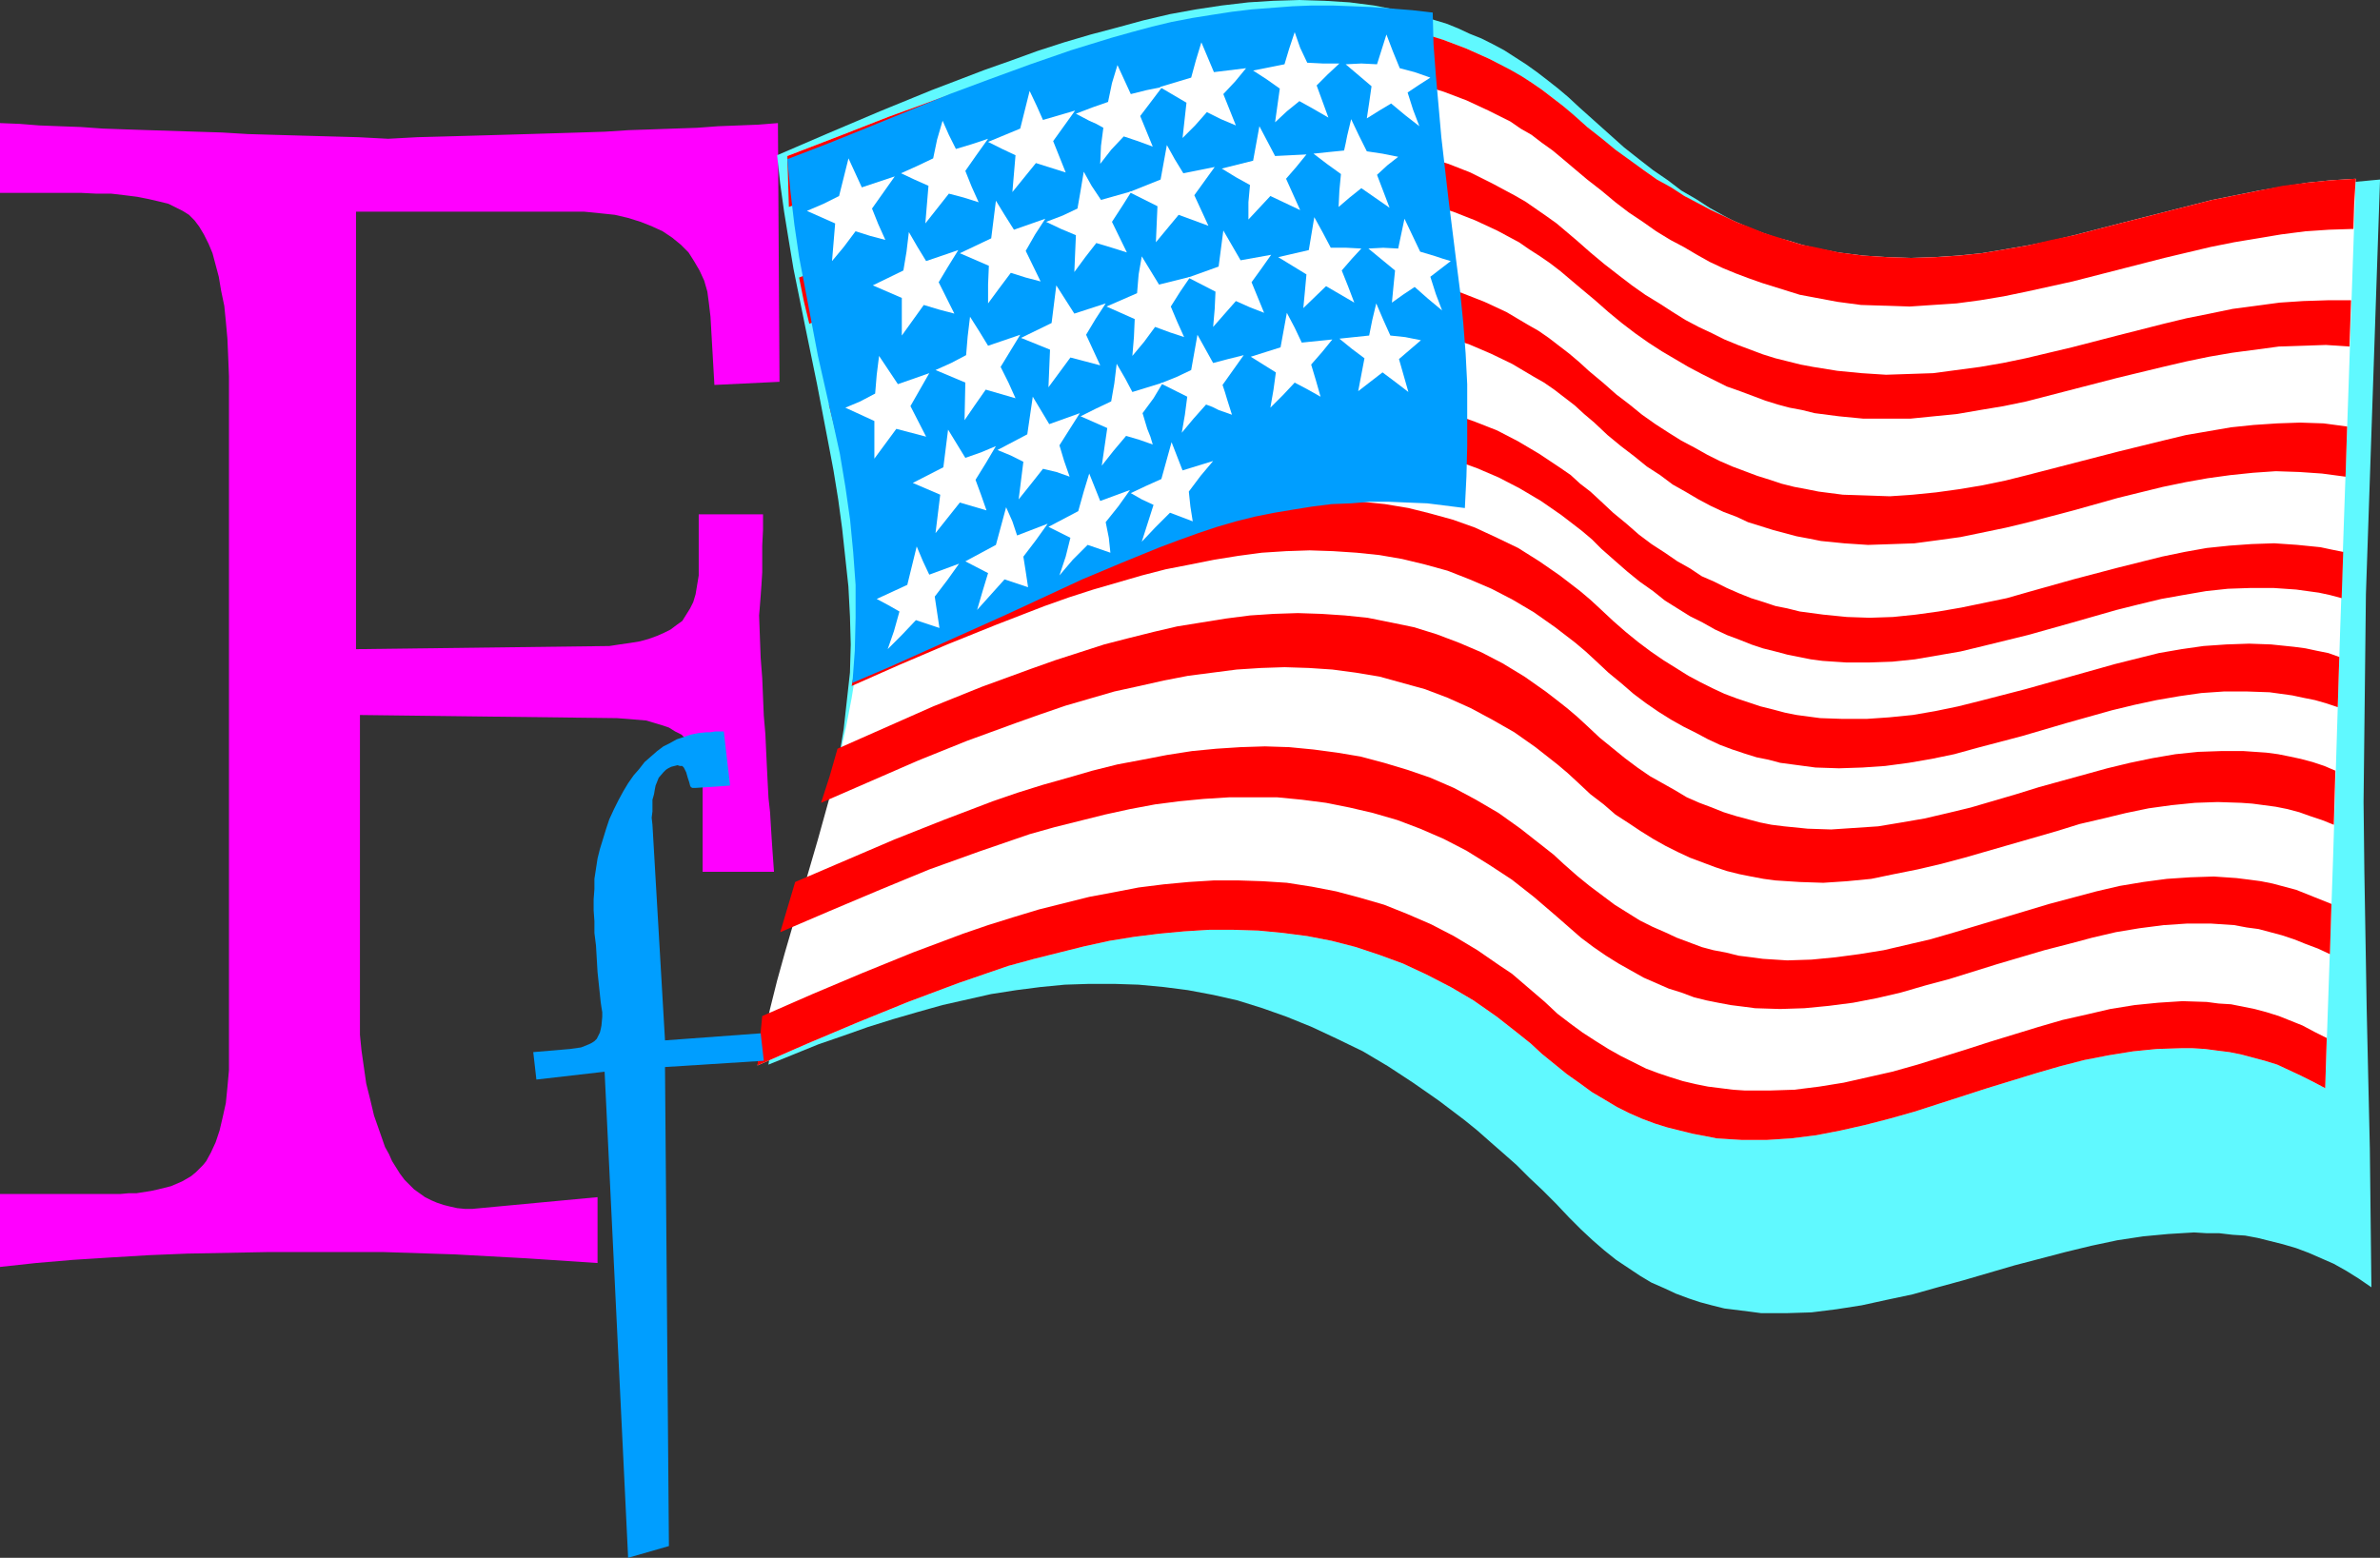 <?xml version="1.0" encoding="UTF-8" standalone="no"?>
<svg
   version="1.0"
   width="129.766mm"
   height="84.959mm"
   id="svg43"
   sodipodi:docname="Silly F.wmf"
   xmlns:inkscape="http://www.inkscape.org/namespaces/inkscape"
   xmlns:sodipodi="http://sodipodi.sourceforge.net/DTD/sodipodi-0.dtd"
   xmlns="http://www.w3.org/2000/svg"
   xmlns:svg="http://www.w3.org/2000/svg">
  <rect width="100%" height="100%" fill="#333333" stroke="none"/>
  <sodipodi:namedview
     id="namedview43"
     pagecolor="#ffffff"
     bordercolor="#000000"
     borderopacity="0.25"
     inkscape:showpageshadow="2"
     inkscape:pageopacity="0.0"
     inkscape:pagecheckerboard="0"
     inkscape:deskcolor="#d1d1d1"
     inkscape:document-units="mm" />
  <defs
     id="defs1">
    <pattern
       id="WMFhbasepattern"
       patternUnits="userSpaceOnUse"
       width="6"
       height="6"
       x="0"
       y="0" />
  </defs>
  <path
     style="fill:#ff00ff;fill-opacity:1;fill-rule:evenodd;stroke:none"
     d="m 97.283,249.192 25.856,-2.424 v 13.575 l -14.706,-0.97 -14.706,-0.808 -14.867,-0.485 h -14.706 -8.726 l -8.403,0.162 -8.403,0.162 -7.918,0.323 -8.08,0.485 -7.595,0.485 -7.595,0.646 L 0,261.151 V 246.122 h 22.947 1.778 l 1.778,-0.162 h 1.616 l 3.07,-0.485 1.454,-0.323 1.293,-0.323 1.293,-0.323 1.131,-0.485 1.131,-0.485 1.131,-0.646 0.808,-0.485 0.97,-0.808 0.646,-0.646 0.808,-0.808 0.646,-0.808 0.97,-1.778 0.97,-2.101 0.808,-2.424 0.646,-2.747 0.646,-2.909 0.323,-3.232 0.323,-3.555 V 216.872 99.871 81.771 77.57 l -0.162,-4.04 -0.162,-3.717 -0.323,-3.555 -0.323,-3.232 -0.646,-3.07 -0.485,-2.909 -0.646,-2.424 -0.646,-2.424 -0.808,-1.939 -0.97,-1.939 -0.97,-1.616 -0.97,-1.293 -1.131,-1.131 -1.293,-0.808 -1.293,-0.646 -1.616,-0.808 -1.939,-0.485 -2.101,-0.485 -2.424,-0.485 -2.586,-0.323 -2.747,-0.323 H 19.877 L 16.645,39.754 H 0 V 25.372 l 4.04,0.162 4.04,0.323 4.202,0.162 4.363,0.162 4.525,0.323 4.525,0.162 4.848,0.162 5.01,0.162 5.01,0.162 5.171,0.162 5.333,0.323 5.494,0.162 5.656,0.162 5.818,0.162 5.818,0.162 6.141,0.323 5.979,-0.323 5.979,-0.162 5.818,-0.162 5.656,-0.162 5.494,-0.162 5.333,-0.162 5.333,-0.162 5.01,-0.162 5.01,-0.323 4.848,-0.162 4.525,-0.162 4.686,-0.162 4.363,-0.323 4.202,-0.162 4.04,-0.162 4.04,-0.323 0.323,53.329 -13.413,0.646 -0.808,-14.059 -0.323,-2.747 -0.323,-2.424 -0.646,-2.262 -0.97,-2.101 -1.131,-1.939 -1.131,-1.778 -1.616,-1.616 -1.778,-1.454 -1.939,-1.293 -2.101,-0.97 -2.424,-0.97 -2.586,-0.808 -2.747,-0.646 -3.07,-0.323 -3.232,-0.323 h -3.394 -43.632 v 90.175 l 52.197,-0.646 2.101,-0.323 2.262,-0.323 1.939,-0.323 1.778,-0.485 1.778,-0.646 1.454,-0.646 1.293,-0.646 1.293,-0.97 1.131,-0.808 0.808,-1.293 0.808,-1.293 0.646,-1.293 0.485,-1.616 0.323,-1.939 0.323,-1.939 v -2.101 -10.504 h 13.251 v 3.232 l -0.162,3.232 v 2.909 2.586 l -0.162,2.586 -0.162,2.262 -0.162,2.101 -0.162,1.939 0.162,4.363 0.162,4.363 0.323,4.202 0.162,3.878 0.162,3.878 0.323,3.717 0.162,3.555 0.162,3.394 0.162,3.232 0.162,3.07 0.323,2.909 0.162,2.747 0.162,2.586 0.162,2.424 0.162,2.262 0.162,2.262 h -14.706 v -17.938 -1.778 l -0.162,-1.454 -0.485,-1.454 -0.485,-1.293 -0.646,-1.293 -0.646,-1.131 -0.97,-0.97 -0.97,-0.97 -1.293,-0.646 -1.293,-0.808 -1.454,-0.485 -1.616,-0.485 -1.616,-0.485 -1.939,-0.162 -1.939,-0.162 -2.101,-0.162 -53.005,-0.646 v 62.54 3.394 l 0.323,3.232 0.485,3.394 0.485,3.394 0.808,3.232 0.808,3.394 1.131,3.232 1.131,3.232 0.808,1.454 0.646,1.454 0.808,1.293 0.808,1.293 0.97,1.293 0.97,0.97 0.97,0.97 1.131,0.808 1.131,0.808 1.293,0.646 1.131,0.485 1.454,0.485 1.293,0.323 1.454,0.323 1.616,0.162 z"
     id="path1" />
  <path
     style="fill:#60f9ff;fill-opacity:1;fill-rule:evenodd;stroke:none"
     d="m 160.145,31.997 10.504,-4.525 10.666,-4.525 10.666,-4.363 10.989,-4.202 5.494,-1.939 5.333,-1.939 5.494,-1.778 5.494,-1.616 5.494,-1.454 5.333,-1.454 5.494,-1.293 5.333,-0.97 5.333,-0.808 5.494,-0.646 L 262.438,0.162 267.771,0 l 5.171,0.162 5.171,0.323 5.01,0.646 5.01,0.97 5.01,1.293 4.848,1.454 2.424,0.97 2.424,1.131 2.424,0.97 2.262,1.131 2.424,1.293 2.262,1.454 2.262,1.454 2.262,1.616 2.101,1.616 2.262,1.778 2.101,1.778 2.262,2.101 3.07,2.747 3.07,2.747 3.07,2.747 3.07,2.424 2.909,2.262 3.07,2.101 2.747,2.101 3.07,1.778 2.747,1.778 2.909,1.616 2.747,1.454 2.747,1.293 2.909,1.293 2.586,1.131 2.747,1.131 2.747,0.808 2.586,0.808 2.747,0.808 2.586,0.485 2.586,0.646 5.171,0.646 5.171,0.485 5.01,0.162 4.848,-0.162 5.01,-0.485 4.848,-0.485 4.848,-0.808 5.01,-1.131 4.686,-0.97 4.848,-1.293 9.534,-2.747 9.696,-2.747 9.534,-2.747 5.01,-1.131 4.848,-1.131 5.01,-0.97 5.01,-0.808 5.01,-0.485 5.171,-0.485 -1.939,57.046 -0.97,28.442 -0.162,14.221 -0.162,14.221 -0.162,14.383 0.162,14.221 0.485,28.604 0.646,28.604 0.162,14.383 0.162,14.221 -2.586,-1.778 -2.586,-1.616 -2.586,-1.454 -2.586,-1.131 -2.586,-1.131 -2.586,-0.97 -2.747,-0.808 -2.586,-0.646 -2.586,-0.646 -2.586,-0.485 -2.586,-0.162 -2.747,-0.323 h -2.586 l -2.586,-0.162 -5.333,0.323 -5.171,0.485 -5.333,0.808 -5.333,1.131 -5.333,1.293 -10.504,2.747 -10.504,3.07 -5.333,1.454 -5.171,1.454 -5.333,1.131 -5.171,1.131 -5.171,0.808 -5.171,0.646 -5.171,0.162 h -2.586 -2.586 l -2.424,-0.323 -2.586,-0.323 -2.586,-0.323 -2.586,-0.646 -2.424,-0.646 -2.424,-0.808 -2.586,-0.97 -2.424,-1.131 -2.586,-1.131 -2.424,-1.454 -2.424,-1.616 -2.424,-1.616 -2.424,-1.939 -2.424,-2.101 -2.424,-2.262 -2.424,-2.424 -2.747,-2.909 -2.747,-2.747 -2.747,-2.586 -2.586,-2.586 -2.747,-2.424 -2.586,-2.262 -2.747,-2.424 -2.586,-2.101 -5.333,-4.04 -5.333,-3.717 -5.171,-3.394 -5.171,-3.07 -5.333,-2.586 -5.171,-2.424 -5.171,-2.101 -5.01,-1.778 -5.171,-1.616 -5.01,-1.131 -5.171,-0.97 -5.01,-0.646 -5.171,-0.485 -5.01,-0.162 h -5.171 l -5.01,0.162 -5.01,0.485 -5.01,0.646 -5.171,0.808 -5.01,1.131 -5.01,1.131 -5.171,1.454 -5.01,1.454 -5.171,1.616 -5.01,1.778 -5.171,1.778 -5.171,2.101 -5.171,2.101 0.97,-5.656 1.293,-5.818 2.747,-11.474 2.909,-11.474 2.909,-11.474 1.454,-5.818 1.131,-5.818 1.131,-5.818 0.97,-5.818 0.646,-5.818 0.646,-5.818 0.162,-5.818 -0.162,-5.818 -0.323,-6.141 -0.646,-5.979 -0.646,-5.979 -0.808,-5.979 -0.97,-5.979 -1.131,-5.979 -2.262,-11.797 -2.424,-11.797 -2.424,-11.959 -0.97,-5.818 -0.97,-5.979 -0.808,-5.818 z"
     id="path2" />
  <path
     style="fill:#ffffff;fill-opacity:1;fill-rule:evenodd;stroke:none"
     d="m 162.246,32.159 10.504,-4.04 10.342,-4.04 10.666,-3.878 10.666,-3.717 10.827,-3.394 5.333,-1.616 5.333,-1.454 5.333,-1.293 5.333,-1.293 5.333,-1.131 5.333,-0.808 5.171,-0.808 5.333,-0.485 5.171,-0.323 h 5.01 5.171 l 5.01,0.323 5.01,0.646 4.848,0.808 4.848,1.293 4.686,1.293 4.686,1.778 4.686,2.101 4.363,2.424 2.262,1.293 2.262,1.293 2.101,1.454 2.101,1.616 2.101,1.616 2.101,1.939 2.909,2.424 2.909,2.424 2.909,2.424 2.909,2.101 2.909,1.939 2.747,1.939 2.909,1.778 2.747,1.616 2.747,1.616 2.747,1.293 2.747,1.454 2.747,1.131 2.586,1.131 2.586,0.97 2.747,0.97 2.586,0.646 2.586,0.808 2.586,0.646 5.01,0.97 5.171,0.646 5.01,0.323 4.848,0.162 4.848,-0.162 4.848,-0.323 4.848,-0.485 4.848,-0.808 4.686,-0.808 4.848,-0.97 4.686,-1.131 9.373,-2.424 9.534,-2.424 9.534,-2.424 4.848,-0.97 4.848,-0.97 4.848,-0.808 5.01,-0.808 4.848,-0.485 5.171,-0.323 -1.616,46.865 -1.616,46.865 -1.454,46.865 -1.616,46.865 -2.424,-1.293 -2.586,-1.293 -2.424,-1.131 -2.424,-1.131 -2.586,-0.808 -2.424,-0.646 -2.424,-0.646 -2.424,-0.485 -2.586,-0.323 -2.424,-0.323 -2.586,-0.162 h -2.424 l -5.01,0.162 -4.848,0.485 -5.01,0.808 -5.01,0.97 -5.01,1.293 -5.01,1.454 -10.019,3.07 -10.019,3.232 -5.01,1.616 -5.171,1.454 -5.01,1.293 -5.01,1.131 -5.01,0.97 -5.171,0.646 -5.01,0.323 h -5.171 l -2.586,-0.162 -2.586,-0.162 -2.424,-0.485 -2.586,-0.485 -2.586,-0.646 -2.586,-0.646 -2.586,-0.808 -2.586,-0.97 -2.586,-1.131 -2.586,-1.293 -2.424,-1.454 -2.747,-1.616 -2.424,-1.778 -2.747,-1.939 -2.586,-2.101 -2.586,-2.101 -2.262,-2.101 -2.424,-1.939 -2.262,-1.778 -2.262,-1.778 -4.848,-3.394 -4.686,-2.747 -5.01,-2.586 -4.848,-2.262 -4.848,-1.778 -4.848,-1.616 -5.01,-1.293 -5.01,-0.97 -5.01,-0.646 -5.01,-0.485 -5.171,-0.162 h -5.01 l -5.171,0.323 -5.171,0.485 -5.171,0.646 -5.01,0.808 -5.171,1.131 -5.171,1.293 -5.171,1.293 -5.333,1.454 -5.171,1.778 -5.171,1.778 -10.342,3.878 -10.342,4.202 -10.342,4.363 -10.342,4.525 1.293,-5.818 1.293,-5.818 1.454,-5.818 1.616,-5.818 3.394,-11.635 3.394,-11.635 3.232,-11.635 1.293,-5.818 1.293,-5.818 1.131,-5.818 0.97,-5.979 0.485,-5.818 0.323,-5.979 v -5.979 l -0.162,-5.818 -0.485,-5.818 -0.808,-5.979 -0.808,-5.818 -0.97,-5.979 -2.586,-11.635 -2.586,-11.797 -2.586,-11.797 -1.131,-5.818 -1.131,-5.818 -0.97,-5.818 z"
     id="path3" />
  <path
     style="fill:#ff0000;fill-opacity:1;fill-rule:evenodd;stroke:none"
     d="m 176.952,131.06 9.858,-4.363 9.858,-4.202 9.858,-4.04 10.019,-3.717 5.01,-1.778 5.01,-1.616 5.01,-1.616 5.01,-1.293 5.01,-1.293 5.01,-1.131 4.848,-0.97 5.01,-0.808 4.848,-0.485 5.01,-0.485 4.848,-0.162 h 4.848 l 4.686,0.323 4.686,0.485 4.848,0.808 4.525,1.131 4.686,1.293 4.525,1.616 4.525,2.101 4.363,2.101 4.363,2.747 4.202,2.909 2.101,1.616 2.101,1.616 2.101,1.778 2.101,1.939 2.586,2.424 2.586,2.262 2.586,2.101 2.586,1.939 2.586,1.778 2.586,1.616 2.586,1.616 2.424,1.293 2.586,1.293 2.424,1.131 2.586,0.97 2.424,0.808 2.424,0.808 2.586,0.646 2.424,0.646 2.424,0.485 2.424,0.323 2.424,0.323 4.686,0.162 h 4.848 l 4.686,-0.323 4.848,-0.485 4.686,-0.808 4.686,-0.97 4.525,-1.131 9.373,-2.424 9.211,-2.586 9.211,-2.586 4.525,-1.131 4.525,-1.131 4.686,-0.808 4.525,-0.646 4.686,-0.323 4.686,-0.162 4.525,0.162 4.686,0.485 2.424,0.323 2.262,0.485 2.424,0.485 2.262,0.808 -0.323,10.343 -2.424,-0.808 -2.262,-0.646 -2.424,-0.485 -2.262,-0.485 -4.686,-0.646 -4.686,-0.162 h -4.686 l -4.686,0.323 -4.525,0.646 -4.686,0.808 -4.525,0.97 -4.686,1.131 -9.211,2.586 -9.373,2.747 -9.211,2.424 -4.686,1.293 -4.686,0.97 -4.686,0.808 -4.848,0.646 -4.686,0.323 -4.848,0.162 -4.848,-0.162 -4.848,-0.646 -2.424,-0.323 -2.424,-0.646 -2.424,-0.485 -2.586,-0.808 -2.424,-0.808 -2.586,-0.97 -2.424,-1.131 -2.424,-1.293 -2.586,-1.293 -2.586,-1.454 -2.586,-1.616 -2.586,-1.778 -2.586,-1.939 -2.424,-2.101 -2.747,-2.262 -2.586,-2.424 -2.101,-1.939 -2.101,-1.778 -2.101,-1.616 -2.101,-1.616 -4.363,-3.07 -4.363,-2.586 -4.363,-2.262 -4.525,-1.939 -4.525,-1.778 -4.686,-1.293 -4.686,-1.131 -4.686,-0.808 -4.686,-0.485 -4.848,-0.323 -4.848,-0.162 -4.848,0.162 -5.01,0.323 -4.848,0.646 -5.01,0.808 -4.848,0.97 -5.01,0.97 -5.01,1.293 -5.01,1.454 -5.01,1.454 -5.01,1.616 -5.01,1.778 -10.019,3.878 -10.019,4.04 -9.858,4.202 -9.858,4.363 0.97,-5.171 z"
     id="path4" />
  <path
     style="fill:#ff0000;fill-opacity:1;fill-rule:evenodd;stroke:none"
     d="m 163.862,181.804 10.181,-4.363 10.181,-4.363 10.181,-4.04 10.181,-3.878 5.171,-1.778 5.171,-1.616 5.171,-1.454 5.01,-1.454 5.171,-1.293 5.171,-0.97 5.01,-0.97 5.171,-0.808 5.01,-0.485 5.01,-0.323 5.01,-0.162 5.01,0.162 5.01,0.485 4.848,0.646 4.848,0.808 4.848,1.293 4.848,1.454 4.686,1.616 4.848,2.101 4.525,2.424 4.686,2.747 4.525,3.232 2.262,1.778 2.262,1.778 2.262,1.778 2.101,1.939 2.747,2.424 2.586,2.101 2.586,1.939 2.586,1.939 2.586,1.616 2.586,1.616 2.586,1.293 2.586,1.131 2.424,1.131 2.586,0.97 2.586,0.97 2.424,0.646 2.586,0.485 2.586,0.646 2.586,0.323 2.424,0.323 5.01,0.323 5.01,-0.162 5.01,-0.485 4.848,-0.646 5.01,-0.808 4.848,-1.131 4.848,-1.131 5.01,-1.454 9.696,-2.909 9.696,-2.909 4.848,-1.293 4.848,-1.293 4.848,-1.131 4.848,-0.808 4.848,-0.646 4.848,-0.323 4.848,-0.162 4.686,0.323 2.586,0.323 2.424,0.323 2.424,0.485 2.424,0.646 2.424,0.646 2.424,0.97 2.424,0.97 2.424,0.97 -0.162,5.171 -0.162,5.171 -2.424,-1.131 -2.586,-0.97 -2.424,-0.97 -2.424,-0.808 -2.424,-0.646 -2.424,-0.646 -2.424,-0.323 -2.586,-0.485 -4.848,-0.323 h -4.848 l -4.848,0.323 -5.01,0.646 -4.848,0.808 -4.848,1.131 -4.848,1.293 -5.01,1.293 -9.858,2.909 -9.858,3.07 -4.848,1.293 -5.01,1.454 -4.848,1.131 -5.01,0.97 -5.01,0.646 -5.01,0.485 -5.01,0.162 -5.171,-0.162 -2.424,-0.323 -2.586,-0.323 -2.586,-0.485 -2.424,-0.485 -2.586,-0.646 -2.586,-0.97 -2.586,-0.808 -2.586,-1.131 -2.586,-1.131 -2.586,-1.454 -2.586,-1.454 -2.586,-1.616 -2.586,-1.778 -2.586,-1.939 -2.586,-2.262 -2.586,-2.262 -2.262,-1.939 -2.262,-1.939 -2.262,-1.778 -2.262,-1.778 -4.686,-3.07 -4.686,-2.909 -4.686,-2.424 -4.848,-2.101 -4.686,-1.778 -5.01,-1.454 -4.848,-1.131 -4.848,-0.97 -5.01,-0.646 -5.01,-0.485 h -5.01 -5.01 l -5.171,0.323 -5.01,0.485 -5.01,0.646 -5.171,0.97 -5.171,1.131 -5.171,1.293 -5.171,1.293 -5.171,1.454 -5.171,1.778 -5.171,1.778 -10.342,3.717 -10.181,4.202 -10.342,4.363 -10.181,4.363 z"
     id="path5" />
  <path
     style="fill:#ff0000;fill-opacity:1;fill-rule:evenodd;stroke:none"
     d="m 170.811,83.387 9.858,-4.202 10.181,-4.202 10.342,-3.878 10.181,-3.717 5.171,-1.778 5.171,-1.616 5.171,-1.616 5.333,-1.454 5.171,-1.293 5.01,-1.131 5.171,-0.97 5.171,-0.808 5.01,-0.646 5.01,-0.485 5.01,-0.323 h 5.01 l 4.848,0.162 4.848,0.485 4.848,0.808 4.848,0.97 4.686,1.131 4.525,1.616 4.525,1.778 4.525,2.101 4.363,2.586 2.262,1.293 2.101,1.454 2.101,1.616 2.101,1.616 2.101,1.778 1.939,1.778 2.909,2.424 2.747,2.424 2.747,2.101 2.586,2.101 2.747,1.939 2.747,1.778 2.586,1.616 2.747,1.454 2.586,1.454 2.586,1.293 2.586,1.131 2.586,0.97 2.586,0.97 2.586,0.808 2.424,0.808 2.586,0.646 2.586,0.485 2.424,0.485 5.01,0.646 4.848,0.162 4.848,0.162 4.686,-0.323 4.848,-0.485 4.686,-0.646 4.848,-0.808 4.686,-0.97 4.525,-1.131 9.373,-2.424 9.373,-2.424 9.211,-2.262 4.686,-1.131 4.686,-0.808 4.686,-0.808 4.686,-0.485 4.848,-0.323 4.686,-0.162 4.848,0.162 4.848,0.646 -0.323,10.343 -4.848,-0.646 -4.686,-0.323 -4.848,-0.162 -4.686,0.323 -4.686,0.485 -4.686,0.646 -4.525,0.808 -4.686,0.97 -9.211,2.262 -9.211,2.586 -9.211,2.424 -4.686,1.131 -4.686,0.97 -4.686,0.97 -4.686,0.646 -4.848,0.646 -4.686,0.162 -4.848,0.162 -4.848,-0.323 -4.848,-0.485 -2.424,-0.485 -2.586,-0.485 -4.848,-1.293 -2.586,-0.808 -2.586,-0.808 -2.424,-1.131 -2.586,-0.97 -2.747,-1.293 -2.424,-1.293 -2.747,-1.616 -2.586,-1.454 -2.586,-1.939 -2.747,-1.778 -2.586,-2.101 -2.747,-2.101 -2.747,-2.262 -2.747,-2.586 -2.101,-1.778 -1.939,-1.778 -2.101,-1.616 -2.101,-1.616 -2.101,-1.454 -2.262,-1.293 -4.363,-2.586 -4.363,-2.101 -4.525,-1.939 -4.686,-1.454 -4.525,-1.293 -4.686,-0.97 -4.848,-0.808 -4.848,-0.485 -4.848,-0.162 h -4.848 l -5.01,0.323 -5.01,0.323 -5.01,0.646 -5.01,0.808 -5.171,0.97 -5.01,1.131 -5.171,1.293 -5.01,1.454 -5.171,1.616 -5.171,1.616 -5.01,1.778 -10.181,3.717 -10.181,4.04 -10.019,4.04 -9.858,4.202 -1.293,-5.171 z"
     id="path6" />
  <path
     style="fill:#ff0000;fill-opacity:1;fill-rule:evenodd;stroke:none"
     d="m 162.246,32.159 10.504,-4.04 10.342,-4.04 10.666,-3.878 10.666,-3.717 10.827,-3.394 5.333,-1.616 5.333,-1.454 5.333,-1.454 5.333,-1.131 5.333,-1.131 5.333,-0.808 5.171,-0.808 5.333,-0.485 5.171,-0.323 5.01,-0.162 5.171,0.162 5.01,0.323 5.01,0.646 4.848,0.808 4.848,1.131 4.686,1.454 4.686,1.778 4.686,2.101 4.363,2.262 2.262,1.293 2.262,1.454 2.101,1.454 2.101,1.616 2.101,1.616 2.101,1.778 2.909,2.586 3.07,2.424 2.747,2.262 2.909,2.101 2.909,2.101 2.747,1.939 2.909,1.616 2.747,1.778 2.747,1.454 2.747,1.454 2.747,1.293 2.747,1.293 2.586,0.97 2.747,1.131 2.586,0.808 2.586,0.808 2.586,0.808 2.586,0.485 5.171,1.131 5.01,0.646 5.01,0.323 4.848,0.162 5.01,-0.162 4.848,-0.323 4.686,-0.485 4.848,-0.808 4.686,-0.808 4.848,-1.131 4.686,-0.97 9.373,-2.424 9.534,-2.424 9.534,-2.424 4.848,-0.97 4.848,-0.97 4.848,-0.97 5.01,-0.646 4.848,-0.485 5.171,-0.323 -0.323,5.171 -0.162,5.171 -5.01,0.162 -4.848,0.323 -5.01,0.646 -4.848,0.808 -4.848,0.808 -4.848,0.97 -9.534,2.262 -18.907,4.848 -9.534,2.101 -4.686,0.97 -4.848,0.808 -4.848,0.646 -4.848,0.323 -4.848,0.323 -5.01,-0.162 -5.01,-0.162 -4.848,-0.646 -5.171,-0.97 -2.586,-0.485 -2.586,-0.808 -2.586,-0.808 -2.586,-0.808 -2.747,-0.97 -2.586,-0.97 -2.747,-1.131 -2.747,-1.293 -2.586,-1.454 -2.747,-1.616 -2.747,-1.454 -2.909,-1.778 -2.747,-1.939 -2.909,-1.939 -2.747,-2.101 -2.909,-2.424 -2.909,-2.262 -3.07,-2.586 -2.101,-1.778 -1.939,-1.616 -2.262,-1.616 -2.101,-1.616 -2.262,-1.293 -2.101,-1.454 -4.525,-2.262 -4.525,-2.101 -4.686,-1.778 -4.686,-1.454 -4.848,-1.131 -5.01,-0.97 -4.848,-0.646 -5.01,-0.323 -5.171,-0.162 -5.01,0.162 -5.171,0.323 -5.333,0.485 -5.171,0.646 -5.333,0.97 -5.171,0.97 -5.333,1.293 -5.333,1.293 -5.333,1.454 -5.494,1.616 -10.666,3.394 -10.666,3.717 -10.504,3.878 -10.504,4.202 -10.342,4.04 -0.162,-5.333 z"
     id="path7" />
  <path
     style="fill:#ff0000;fill-opacity:1;fill-rule:evenodd;stroke:none"
     d="m 172.589,154.331 9.858,-4.363 9.858,-4.363 10.019,-4.04 10.181,-3.717 5.01,-1.778 5.01,-1.616 5.01,-1.616 5.01,-1.293 5.171,-1.293 4.848,-1.131 5.01,-0.808 5.01,-0.808 5.01,-0.646 4.848,-0.323 5.01,-0.162 4.848,0.162 4.848,0.323 4.686,0.485 4.848,0.97 4.686,0.97 4.686,1.454 4.686,1.778 4.525,1.939 4.363,2.262 4.525,2.747 4.363,3.07 2.101,1.616 2.262,1.778 2.101,1.778 2.101,1.939 2.586,2.424 2.586,2.101 2.586,2.101 2.586,1.939 2.586,1.778 2.586,1.454 2.586,1.454 2.424,1.454 2.586,1.131 2.586,0.97 2.424,0.97 2.586,0.808 2.424,0.646 2.424,0.646 2.424,0.485 2.586,0.323 4.848,0.485 4.848,0.162 4.848,-0.323 4.848,-0.323 4.848,-0.808 4.686,-0.808 4.848,-1.131 4.686,-1.131 9.373,-2.747 4.686,-1.454 4.686,-1.293 9.373,-2.586 4.686,-1.131 4.686,-0.97 4.686,-0.808 4.686,-0.485 4.686,-0.162 h 4.686 l 4.686,0.323 2.424,0.323 2.424,0.485 2.262,0.485 2.424,0.646 2.424,0.808 2.262,0.97 -0.162,5.495 -0.162,5.656 -2.424,-0.97 -2.424,-0.808 -2.262,-0.808 -2.424,-0.646 -2.424,-0.485 -2.424,-0.323 -2.424,-0.323 -2.262,-0.162 -4.848,-0.162 -4.686,0.162 -4.848,0.485 -4.686,0.646 -4.686,0.97 -4.686,1.131 -4.848,1.131 -4.686,1.454 -9.534,2.747 -9.534,2.747 -4.848,1.293 -4.848,1.131 -4.848,0.97 -4.686,0.97 -5.01,0.485 -4.848,0.323 -4.848,-0.162 -5.01,-0.323 -2.424,-0.323 -2.586,-0.485 -2.424,-0.485 -2.586,-0.646 -2.424,-0.808 -2.586,-0.97 -2.586,-0.97 -2.424,-1.131 -2.586,-1.293 -2.586,-1.454 -2.586,-1.616 -2.424,-1.616 -2.747,-1.778 -2.424,-2.101 -2.747,-2.101 -2.586,-2.424 -2.101,-1.939 -2.101,-1.778 -2.262,-1.778 -2.262,-1.778 -4.363,-3.07 -4.525,-2.586 -4.525,-2.424 -4.686,-2.101 -4.686,-1.778 -4.686,-1.293 -4.686,-1.293 -4.848,-0.808 -4.848,-0.646 -4.848,-0.323 -5.01,-0.162 -4.848,0.162 -5.01,0.323 -5.01,0.646 -5.01,0.646 -5.01,0.97 -5.01,1.131 -5.171,1.131 -5.01,1.454 -5.01,1.454 -5.171,1.778 -5.01,1.778 -10.181,3.717 -10.019,4.04 -10.019,4.363 -10.019,4.363 1.778,-5.495 z"
     id="path8" />
  <path
     style="fill:#ff0000;fill-opacity:1;fill-rule:evenodd;stroke:none"
     d="m 164.67,57.208 10.181,-4.04 10.342,-4.04 10.504,-4.04 10.666,-3.717 10.504,-3.394 5.333,-1.454 5.333,-1.454 5.171,-1.454 5.333,-1.131 5.333,-0.97 5.171,-0.97 5.171,-0.646 5.171,-0.485 5.171,-0.323 h 5.01 l 5.01,0.162 5.01,0.323 5.01,0.646 4.848,0.97 4.848,1.131 4.686,1.454 4.525,1.778 4.525,2.262 4.525,2.424 2.262,1.293 2.101,1.454 2.101,1.454 2.262,1.616 2.101,1.778 2.101,1.778 2.747,2.424 2.909,2.424 2.909,2.262 2.747,2.101 2.747,1.939 2.909,1.778 2.747,1.778 2.586,1.616 2.747,1.454 2.747,1.293 2.586,1.293 2.747,1.131 2.586,0.97 2.586,0.97 2.586,0.808 2.586,0.646 2.586,0.646 2.586,0.485 5.01,0.808 5.01,0.485 5.01,0.323 4.848,-0.162 4.848,-0.162 4.848,-0.646 4.848,-0.646 4.686,-0.808 4.686,-0.97 9.534,-2.262 9.373,-2.424 9.534,-2.424 4.686,-1.131 4.848,-0.97 4.686,-0.97 4.848,-0.646 4.848,-0.646 4.848,-0.323 5.01,-0.162 h 4.848 l -0.323,9.535 -4.848,-0.323 -4.848,0.162 -4.848,0.162 -4.848,0.646 -4.848,0.646 -4.686,0.808 -4.686,0.97 -4.848,1.131 -9.373,2.262 -9.373,2.424 -9.373,2.424 -4.686,0.97 -4.848,0.808 -4.686,0.808 -4.848,0.485 -4.848,0.485 h -4.848 -4.848 l -5.01,-0.485 -5.01,-0.646 -2.586,-0.646 -2.586,-0.485 -2.424,-0.646 -2.586,-0.808 -2.586,-0.97 -2.586,-0.97 -2.747,-0.97 -2.586,-1.293 -2.586,-1.293 -2.747,-1.454 -2.747,-1.616 -2.747,-1.616 -2.747,-1.778 -2.747,-1.939 -2.747,-2.101 -2.747,-2.262 -2.747,-2.424 -2.909,-2.424 -2.101,-1.778 -2.101,-1.778 -2.101,-1.616 -2.101,-1.454 -2.262,-1.454 -2.101,-1.454 -4.525,-2.424 -4.525,-2.101 -4.525,-1.778 -4.848,-1.454 -4.686,-1.293 -4.848,-0.97 -4.848,-0.646 -4.848,-0.323 -5.01,-0.162 h -5.171 l -5.01,0.323 -5.171,0.485 -5.01,0.646 -5.333,0.808 -5.171,0.97 -5.171,1.293 -5.333,1.293 -5.171,1.454 -5.333,1.454 -10.504,3.394 -10.504,3.717 -10.342,4.04 -10.342,4.04 -10.019,4.04 -1.131,-4.686 z"
     id="path9" />
  <path
     style="fill:#ff0000;fill-opacity:1;fill-rule:evenodd;stroke:none"
     d="m 176.305,109.405 9.858,-4.202 9.858,-4.202 10.019,-4.04 10.019,-3.717 5.01,-1.778 5.171,-1.616 5.01,-1.616 5.01,-1.293 5.01,-1.293 5.01,-1.131 5.01,-0.97 5.01,-0.808 5.01,-0.646 4.848,-0.485 4.848,-0.162 h 5.01 l 4.686,0.323 4.686,0.485 4.848,0.646 4.686,0.97 4.525,1.454 4.525,1.616 4.525,1.778 4.363,2.262 4.363,2.586 4.363,2.909 2.101,1.454 1.939,1.778 2.101,1.616 2.101,1.939 2.586,2.424 2.747,2.262 2.586,2.262 2.586,1.939 2.747,1.778 2.586,1.778 2.586,1.454 2.424,1.616 2.586,1.131 2.586,1.293 2.586,1.131 2.424,0.97 2.586,0.808 2.424,0.808 2.424,0.485 2.586,0.646 2.424,0.323 2.424,0.323 4.848,0.485 4.686,0.162 4.848,-0.162 4.686,-0.485 4.686,-0.646 4.686,-0.808 4.686,-0.97 4.686,-0.97 4.525,-1.293 9.211,-2.586 9.211,-2.424 4.525,-1.131 4.525,-1.131 4.686,-0.97 4.525,-0.808 4.686,-0.485 4.525,-0.323 4.686,-0.162 4.686,0.323 4.848,0.485 2.262,0.485 2.424,0.485 -0.323,9.535 -2.424,-0.646 -2.262,-0.485 -4.686,-0.646 -4.686,-0.323 h -4.686 l -4.686,0.162 -4.525,0.485 -4.686,0.808 -4.525,0.808 -4.686,1.131 -4.525,1.131 -9.05,2.586 -9.211,2.586 -9.211,2.262 -4.686,1.131 -4.686,0.808 -4.686,0.808 -4.686,0.485 -4.686,0.162 h -4.848 l -4.848,-0.323 -2.424,-0.323 -2.424,-0.485 -2.424,-0.485 -2.424,-0.646 -2.586,-0.646 -2.424,-0.808 -2.424,-0.97 -2.586,-0.97 -2.424,-1.131 -2.586,-1.454 -2.586,-1.293 -2.586,-1.616 -2.586,-1.616 -2.424,-1.939 -2.747,-1.939 -2.586,-2.101 -2.586,-2.262 -2.747,-2.424 -1.939,-1.939 -2.101,-1.778 -2.101,-1.616 -2.101,-1.616 -4.202,-2.909 -4.363,-2.586 -4.363,-2.262 -4.525,-1.939 -4.525,-1.616 -4.525,-1.293 -4.686,-0.97 -4.686,-0.808 -4.686,-0.485 -4.848,-0.323 h -4.848 l -4.848,0.162 -4.848,0.485 -5.01,0.485 -5.01,0.808 -4.848,0.97 -5.01,1.131 -5.01,1.293 -5.01,1.454 -5.01,1.454 -5.171,1.616 -4.848,1.778 -10.181,3.878 -9.858,4.04 -9.858,4.04 -9.696,4.363 z"
     id="path10" />
  <path
     style="fill:#ff0000;fill-opacity:1;fill-rule:evenodd;stroke:none"
     d="m 157.075,209.438 10.342,-4.525 10.342,-4.363 10.342,-4.202 10.342,-3.878 5.171,-1.778 5.171,-1.616 5.333,-1.616 5.171,-1.293 5.171,-1.293 5.171,-0.97 5.01,-0.97 5.171,-0.646 5.171,-0.485 5.171,-0.323 h 5.01 l 5.01,0.162 5.01,0.323 5.171,0.808 5.01,0.97 4.848,1.293 5.01,1.454 4.848,1.939 4.848,2.101 4.686,2.424 4.848,2.909 4.686,3.232 2.424,1.616 2.262,1.939 2.262,1.939 2.262,1.939 2.586,2.424 2.747,2.101 2.424,1.778 2.747,1.778 2.586,1.616 2.586,1.454 2.586,1.293 2.586,1.293 2.586,0.97 2.424,0.808 2.586,0.808 2.747,0.646 2.424,0.485 2.586,0.323 2.586,0.323 2.424,0.162 h 5.171 l 5.01,-0.162 5.171,-0.646 5.01,-0.808 5.01,-1.131 5.01,-1.131 5.171,-1.454 9.858,-3.07 5.01,-1.616 10.019,-3.07 5.01,-1.454 5.01,-1.131 4.848,-1.131 5.01,-0.808 4.848,-0.485 5.01,-0.323 5.01,0.162 2.424,0.323 2.586,0.162 2.424,0.485 2.424,0.485 2.424,0.646 2.586,0.808 2.424,0.97 2.424,0.97 2.424,1.293 2.586,1.293 -0.323,10.343 -2.424,-1.293 -2.586,-1.293 -2.424,-1.131 -2.424,-1.131 -2.586,-0.808 -2.424,-0.646 -2.424,-0.646 -2.424,-0.485 -2.586,-0.323 -2.424,-0.323 -2.586,-0.162 h -2.424 l -5.01,0.162 -4.848,0.485 -5.01,0.808 -5.01,0.97 -5.01,1.293 -5.01,1.454 -10.019,3.07 -10.019,3.232 -5.01,1.616 -5.171,1.454 -5.01,1.293 -5.01,1.131 -5.01,0.97 -5.171,0.646 -5.01,0.323 h -5.171 l -2.586,-0.162 -2.586,-0.162 -2.424,-0.485 -2.586,-0.485 -2.586,-0.646 -2.586,-0.646 -2.586,-0.808 -2.586,-0.97 -2.586,-1.131 -2.586,-1.293 -2.424,-1.454 -2.747,-1.616 -2.424,-1.778 -2.747,-1.939 -2.586,-2.101 -2.586,-2.101 -2.262,-2.101 -2.424,-1.939 -2.262,-1.778 -2.262,-1.778 -4.848,-3.394 -4.686,-2.747 -5.01,-2.586 -4.848,-2.262 -4.848,-1.778 -4.848,-1.616 -5.01,-1.293 -5.01,-0.97 -5.01,-0.646 -5.01,-0.485 -5.171,-0.162 h -5.01 l -5.171,0.323 -5.171,0.485 -5.171,0.646 -5.01,0.808 -5.171,1.131 -5.171,1.293 -5.171,1.293 -5.333,1.454 -5.171,1.778 -5.171,1.778 -10.342,3.878 -10.342,4.202 -10.342,4.363 -10.342,4.525 0.485,-5.171 z"
     id="path11" />
  <path
     style="fill:#009eff;fill-opacity:1;fill-rule:evenodd;stroke:none"
     d="m 162.246,32.805 8.403,-3.232 8.403,-3.394 16.645,-6.787 8.242,-3.07 8.403,-3.07 8.403,-2.909 8.403,-2.586 4.04,-1.131 4.202,-1.131 4.04,-0.97 4.202,-0.808 4.04,-0.646 4.202,-0.646 4.04,-0.485 4.202,-0.323 4.202,-0.323 4.04,-0.162 h 4.202 l 4.202,0.162 4.04,0.162 4.202,0.323 4.04,0.323 4.202,0.485 0.162,6.464 0.485,6.464 1.131,12.767 1.454,12.605 1.616,12.928 0.808,6.303 0.646,6.464 0.485,6.303 0.323,6.303 v 6.464 6.303 l -0.162,6.303 -0.323,6.464 -3.878,-0.485 -3.878,-0.485 -4.04,-0.162 -3.878,-0.162 h -3.878 l -3.878,0.323 -4.04,0.162 -3.878,0.485 -4.04,0.646 -3.878,0.646 -4.04,0.808 -3.878,0.97 -3.878,1.131 -3.878,1.293 -4.04,1.454 -3.878,1.454 -7.918,3.232 -8.08,3.394 -15.675,7.272 -15.837,7.111 -7.918,3.555 -7.918,3.394 0.485,-6.626 0.162,-6.787 v -6.787 l -0.485,-6.626 -0.646,-6.787 -0.97,-6.787 -1.131,-6.787 -1.454,-6.626 -3.07,-13.575 -1.293,-6.787 -1.293,-6.787 -1.293,-6.787 -0.97,-6.626 -0.808,-6.787 z"
     id="path12" />
  <path
     style="fill:#ffffff;fill-opacity:1;fill-rule:evenodd;stroke:none"
     d="m 174.851,32.644 2.747,5.979 3.394,-1.131 3.394,-1.131 -4.686,6.626 1.293,3.232 1.454,3.232 -3.07,-0.808 -3.07,-0.97 -2.424,3.232 -2.424,2.909 0.323,-3.878 0.323,-3.878 -2.909,-1.293 -2.909,-1.293 3.394,-1.454 3.232,-1.616 0.97,-3.878 z"
     id="path13" />
  <path
     style="fill:#ffffff;fill-opacity:1;fill-rule:evenodd;stroke:none"
     d="m 181.153,73.368 1.939,2.909 0.97,1.454 0.97,1.454 6.464,-2.262 -1.939,3.394 -1.939,3.394 3.232,6.303 -3.07,-0.808 -3.07,-0.808 -4.525,6.141 v -7.757 l -5.979,-2.747 3.07,-1.293 3.07,-1.616 0.323,-3.878 z"
     id="path14" />
  <path
     style="fill:#ffffff;fill-opacity:1;fill-rule:evenodd;stroke:none"
     d="m 188.91,112.637 1.293,3.07 1.293,2.747 3.07,-1.131 3.07,-1.131 -2.424,3.394 -2.586,3.394 0.485,3.232 0.485,3.232 -4.848,-1.616 -2.909,3.07 -2.909,2.909 1.293,-3.717 1.131,-4.04 -2.262,-1.293 -2.424,-1.293 6.302,-2.909 z"
     id="path15" />
  <path
     style="fill:#ffffff;fill-opacity:1;fill-rule:evenodd;stroke:none"
     d="m 194.243,24.887 1.293,2.909 1.454,2.909 3.232,-0.97 3.394,-1.131 -2.424,3.394 -2.262,3.232 1.293,3.232 1.454,3.232 -3.07,-0.97 -3.07,-0.808 -4.848,6.141 0.646,-7.757 -2.909,-1.293 -2.747,-1.293 3.232,-1.454 3.394,-1.616 0.808,-3.878 z"
     id="path16" />
  <path
     style="fill:#ffffff;fill-opacity:1;fill-rule:evenodd;stroke:none"
     d="m 199.899,65.288 1.939,3.07 1.778,2.909 6.626,-2.262 -4.04,6.626 1.616,3.232 1.454,3.232 -6.141,-1.778 -2.262,3.232 -2.101,3.07 0.162,-7.757 -6.141,-2.586 3.232,-1.454 3.07,-1.616 0.323,-3.878 z"
     id="path17" />
  <path
     style="fill:#ffffff;fill-opacity:1;fill-rule:evenodd;stroke:none"
     d="m 187.294,47.835 1.778,3.07 1.778,2.909 6.626,-2.262 -2.101,3.394 -1.939,3.232 3.232,6.464 -3.07,-0.808 -3.232,-0.97 -4.525,6.303 v -7.757 l -5.979,-2.586 6.302,-3.07 0.646,-3.878 z"
     id="path18" />
  <path
     style="fill:#ffffff;fill-opacity:1;fill-rule:evenodd;stroke:none"
     d="m 195.374,88.559 3.555,5.818 3.232,-1.131 3.07,-1.293 -2.101,3.555 -2.101,3.394 1.131,3.07 1.131,3.232 -2.747,-0.808 -2.747,-0.808 -5.01,6.303 0.97,-7.919 -5.656,-2.424 6.302,-3.232 0.485,-3.878 z"
     id="path19" />
  <path
     style="fill:#ffffff;fill-opacity:1;fill-rule:evenodd;stroke:none"
     d="m 207.333,104.557 1.293,2.909 0.97,2.909 6.302,-2.424 -2.424,3.394 -2.586,3.394 0.485,3.07 0.485,3.232 -4.848,-1.616 -5.656,6.303 1.131,-3.878 1.131,-3.717 -4.686,-2.424 6.302,-3.394 z"
     id="path20" />
  <path
     style="fill:#ffffff;fill-opacity:1;fill-rule:evenodd;stroke:none"
     d="m 212.181,18.746 1.454,3.07 1.293,2.909 6.626,-1.939 -4.525,6.303 1.293,3.232 1.293,3.232 -6.141,-1.939 -4.848,5.979 0.646,-7.595 -2.747,-1.293 -2.909,-1.454 6.626,-2.747 0.97,-3.878 z"
     id="path21" />
  <path
     style="fill:#ffffff;fill-opacity:1;fill-rule:evenodd;stroke:none"
     d="m 217.675,58.824 3.717,5.818 6.464,-2.101 -2.101,3.232 -1.939,3.232 2.909,6.303 -6.141,-1.616 -4.525,6.141 0.162,-3.878 0.162,-3.878 -5.979,-2.424 6.302,-3.07 z"
     id="path22" />
  <path
     style="fill:#ffffff;fill-opacity:1;fill-rule:evenodd;stroke:none"
     d="m 205.232,41.37 1.778,2.909 1.939,3.07 6.464,-2.262 -2.101,3.232 -1.939,3.394 3.07,6.303 -3.07,-0.808 -3.07,-0.97 -2.424,3.232 -2.262,3.07 v -3.878 l 0.162,-3.878 -5.979,-2.586 6.464,-3.07 z"
     id="path23" />
  <path
     style="fill:#ffffff;fill-opacity:1;fill-rule:evenodd;stroke:none"
     d="m 212.827,81.771 3.394,5.656 6.302,-2.262 -4.202,6.626 0.97,3.232 1.131,3.232 -2.747,-0.97 -2.747,-0.646 -2.424,3.07 -2.586,3.232 0.485,-3.878 0.485,-3.878 -2.586,-1.293 -2.747,-1.131 3.07,-1.616 3.07,-1.616 z"
     id="path24" />
  <path
     style="fill:#ffffff;fill-opacity:1;fill-rule:evenodd;stroke:none"
     d="m 224.462,97.608 2.262,5.656 3.07,-1.131 3.07,-1.131 -2.424,3.394 -2.586,3.232 0.646,3.232 0.323,3.07 -4.686,-1.616 -3.07,3.07 -2.747,3.232 1.293,-3.878 0.97,-3.878 -2.262,-1.131 -2.262,-1.131 3.07,-1.616 3.07,-1.616 1.131,-4.04 z"
     id="path25" />
  <path
     style="fill:#ffffff;fill-opacity:1;fill-rule:evenodd;stroke:none"
     d="m 230.28,13.413 2.747,5.979 3.232,-0.808 3.232,-0.646 -4.525,5.979 2.586,6.303 -3.07,-1.131 -2.909,-0.97 -2.586,2.747 -2.262,2.909 0.162,-3.717 0.485,-3.717 -1.454,-0.808 -1.454,-0.646 -2.747,-1.454 3.394,-1.293 3.232,-1.131 0.808,-3.878 z"
     id="path26" />
  <path
     style="fill:#ffffff;fill-opacity:1;fill-rule:evenodd;stroke:none"
     d="m 235.289,52.844 1.778,2.909 1.778,2.909 6.464,-1.616 -2.101,3.07 -1.939,3.07 1.293,3.07 1.454,3.232 -2.909,-0.97 -3.07,-1.131 -2.262,3.07 -2.424,2.909 0.323,-3.878 0.162,-3.717 -2.909,-1.293 -2.909,-1.293 6.302,-2.747 0.162,-1.939 0.162,-1.939 z"
     id="path27" />
  <path
     style="fill:#ffffff;fill-opacity:1;fill-rule:evenodd;stroke:none"
     d="m 223.331,35.391 1.616,2.909 1.939,2.909 6.302,-1.778 -1.939,3.07 -2.101,3.232 3.07,6.303 -3.07,-0.97 -3.232,-0.97 -2.262,2.909 -2.262,3.07 0.162,-3.878 0.162,-3.717 -3.07,-1.293 -3.07,-1.454 3.394,-1.293 3.07,-1.454 0.646,-3.717 z"
     id="path28" />
  <path
     style="fill:#ffffff;fill-opacity:1;fill-rule:evenodd;stroke:none"
     d="m 230.118,74.984 1.778,3.07 1.454,2.747 6.302,-1.939 -1.939,3.232 -2.262,3.07 0.97,3.232 0.646,1.616 0.485,1.616 -2.747,-0.97 -2.747,-0.808 -2.586,3.07 -2.424,3.07 1.131,-7.757 -5.494,-2.424 3.232,-1.616 3.07,-1.454 0.646,-3.717 z"
     id="path29" />
  <path
     style="fill:#ffffff;fill-opacity:1;fill-rule:evenodd;stroke:none"
     d="m 241.43,91.144 2.262,5.818 6.302,-1.939 -2.586,3.07 -2.424,3.232 0.323,3.07 0.485,3.07 -4.686,-1.778 -3.07,3.07 -2.747,2.909 2.424,-7.595 -2.424,-1.131 -2.262,-1.293 3.07,-1.454 3.232,-1.454 z"
     id="path30" />
  <path
     style="fill:#ffffff;fill-opacity:1;fill-rule:evenodd;stroke:none"
     d="m 247.571,8.727 1.293,3.07 1.293,3.07 6.626,-0.808 -2.262,2.747 -2.424,2.586 1.293,3.232 1.293,3.232 -3.07,-1.293 -2.909,-1.454 -2.424,2.747 -2.586,2.586 0.808,-7.272 -5.494,-3.232 3.232,-0.97 3.232,-0.97 0.97,-3.555 z"
     id="path31" />
  <path
     style="fill:#ffffff;fill-opacity:1;fill-rule:evenodd;stroke:none"
     d="m 252.096,47.511 3.555,6.141 6.302,-1.131 -1.939,2.747 -2.101,2.909 2.586,6.303 -2.909,-1.131 -2.909,-1.293 -4.686,5.333 0.323,-3.717 0.162,-3.555 -5.656,-2.909 6.302,-2.262 0.485,-3.717 z"
     id="path32" />
  <path
     style="fill:#ffffff;fill-opacity:1;fill-rule:evenodd;stroke:none"
     d="m 240.461,29.897 1.616,2.909 1.778,2.909 3.232,-0.646 3.232,-0.646 -4.202,5.818 2.909,6.303 -6.141,-2.262 -4.686,5.656 0.323,-7.434 -2.909,-1.454 -2.909,-1.454 6.464,-2.586 z"
     id="path33" />
  <path
     style="fill:#ffffff;fill-opacity:1;fill-rule:evenodd;stroke:none"
     d="m 246.763,69.005 3.232,5.818 3.07,-0.808 3.232,-0.808 -4.363,6.141 0.485,1.454 0.485,1.616 0.97,3.07 -2.747,-0.97 -1.293,-0.646 -1.293,-0.485 -2.586,2.909 -2.424,2.909 0.646,-3.717 0.485,-3.717 -5.494,-2.747 3.232,-1.293 3.07,-1.454 z"
     id="path34" />
  <path
     style="fill:#ffffff;fill-opacity:1;fill-rule:evenodd;stroke:none"
     d="m 266.801,6.626 1.131,3.232 1.454,3.07 3.232,0.162 h 3.394 l -2.424,2.262 -2.262,2.262 2.424,6.626 -3.07,-1.778 -2.909,-1.616 -2.586,2.101 -2.424,2.262 0.97,-6.949 -2.747,-1.939 -2.747,-1.778 3.232,-0.646 1.616,-0.323 1.616,-0.323 0.97,-3.232 z"
     id="path35" />
  <path
     style="fill:#ffffff;fill-opacity:1;fill-rule:evenodd;stroke:none"
     d="m 270.841,44.764 1.778,3.232 1.616,3.07 h 3.232 l 3.07,0.162 -1.939,2.101 -2.101,2.424 1.293,3.232 1.293,3.394 -5.818,-3.394 -4.686,4.525 0.323,-3.394 0.323,-3.555 -2.909,-1.778 -2.909,-1.778 6.302,-1.454 z"
     id="path36" />
  <path
     style="fill:#ffffff;fill-opacity:1;fill-rule:evenodd;stroke:none"
     d="m 259.529,26.018 1.616,3.07 1.616,3.07 6.464,-0.323 -2.101,2.586 -2.101,2.424 1.454,3.232 1.454,3.232 -3.07,-1.454 -3.07,-1.454 -2.262,2.424 -2.262,2.424 v -3.555 l 0.323,-3.555 -2.909,-1.616 -2.909,-1.778 6.464,-1.616 0.646,-3.555 z"
     id="path37" />
  <path
     style="fill:#ffffff;fill-opacity:1;fill-rule:evenodd;stroke:none"
     d="m 265.185,64.48 1.616,3.07 1.454,3.07 6.302,-0.646 -2.101,2.586 -2.262,2.586 0.97,3.232 0.97,3.394 -2.586,-1.454 -2.747,-1.454 -2.424,2.586 -2.586,2.586 0.646,-3.717 0.485,-3.555 -2.586,-1.616 -2.586,-1.616 6.141,-1.939 z"
     id="path38" />
  <path
     style="fill:#ffffff;fill-opacity:1;fill-rule:evenodd;stroke:none"
     d="m 285.708,7.111 1.293,3.394 1.454,3.555 3.07,0.808 3.232,1.131 -2.262,1.454 -2.424,1.616 1.131,3.555 1.293,3.394 -2.909,-2.262 -2.909,-2.424 -2.424,1.454 -2.586,1.616 0.485,-3.232 0.485,-3.394 -5.333,-4.525 3.232,-0.162 3.232,0.162 0.97,-3.07 z"
     id="path39" />
  <path
     style="fill:#ffffff;fill-opacity:1;fill-rule:evenodd;stroke:none"
     d="m 289.425,45.087 1.616,3.394 1.616,3.394 3.232,0.97 1.454,0.485 1.616,0.485 -2.101,1.616 -2.101,1.616 1.131,3.555 1.293,3.394 -2.909,-2.424 -2.747,-2.424 -2.424,1.616 -2.262,1.616 0.323,-3.394 0.323,-3.232 -5.494,-4.525 3.07,-0.162 3.07,0.162 0.646,-3.07 z"
     id="path40" />
  <path
     style="fill:#ffffff;fill-opacity:1;fill-rule:evenodd;stroke:none"
     d="m 278.436,24.564 1.616,3.394 0.808,1.616 0.808,1.616 3.232,0.485 3.232,0.646 -2.262,1.778 -2.101,1.939 2.586,6.787 -5.818,-4.04 -2.424,1.939 -2.262,1.939 0.162,-3.394 0.323,-3.394 -2.909,-2.101 -2.747,-2.101 3.07,-0.323 3.232,-0.323 0.323,-1.454 0.323,-1.616 z"
     id="path41" />
  <path
     style="fill:#ffffff;fill-opacity:1;fill-rule:evenodd;stroke:none"
     d="m 283.608,62.54 1.454,3.394 1.454,3.232 3.07,0.323 3.232,0.646 -2.262,1.939 -2.262,1.939 1.939,6.787 -2.747,-2.101 -2.586,-1.939 -5.01,3.878 1.293,-6.787 -2.586,-1.939 -2.586,-2.101 3.07,-0.323 3.07,-0.323 0.646,-3.232 z"
     id="path42" />
  <path
     style="fill:#009eff;fill-opacity:1;fill-rule:evenodd;stroke:none"
     d="m 129.441,321.106 -4.848,-100.194 -14.059,1.616 -0.646,-5.656 7.595,-0.646 1.131,-0.162 1.131,-0.162 0.808,-0.323 0.808,-0.323 0.646,-0.323 0.485,-0.323 0.485,-0.485 0.323,-0.646 0.323,-0.646 0.162,-0.646 0.162,-0.808 0.162,-1.778 v -0.97 l -0.162,-0.97 -0.162,-1.131 -0.323,-3.07 -0.323,-3.07 -0.162,-2.747 -0.162,-2.747 -0.323,-2.586 v -2.424 l -0.162,-2.262 v -2.262 l 0.162,-2.101 v -2.101 l 0.323,-2.101 0.323,-2.101 0.485,-1.939 0.646,-2.101 0.646,-2.101 0.646,-1.939 0.97,-2.101 0.97,-1.939 0.97,-1.778 0.97,-1.616 1.131,-1.616 1.131,-1.293 1.131,-1.454 1.293,-1.131 1.293,-1.131 1.293,-0.97 1.293,-0.646 1.454,-0.808 1.454,-0.485 1.454,-0.485 1.616,-0.323 1.616,-0.162 h 0.808 l 0.97,-0.162 h 1.778 l 1.293,11.151 -7.11,0.485 h -0.646 l -0.323,-0.162 -0.162,-0.323 -0.162,-0.646 -0.323,-0.97 -0.323,-1.131 -0.323,-0.646 -0.162,-0.323 -0.323,-0.323 h -0.485 l -0.485,-0.162 -0.646,0.162 -0.646,0.162 -0.646,0.323 -0.485,0.323 -0.485,0.485 -0.97,1.131 -0.646,1.616 -0.162,0.808 -0.162,0.97 -0.323,1.131 v 1.131 1.293 l -0.162,1.293 0.162,1.454 2.586,44.441 19.715,-1.454 0.646,5.656 -20.362,1.293 0.808,98.74 z"
     id="path43" />
</svg>
